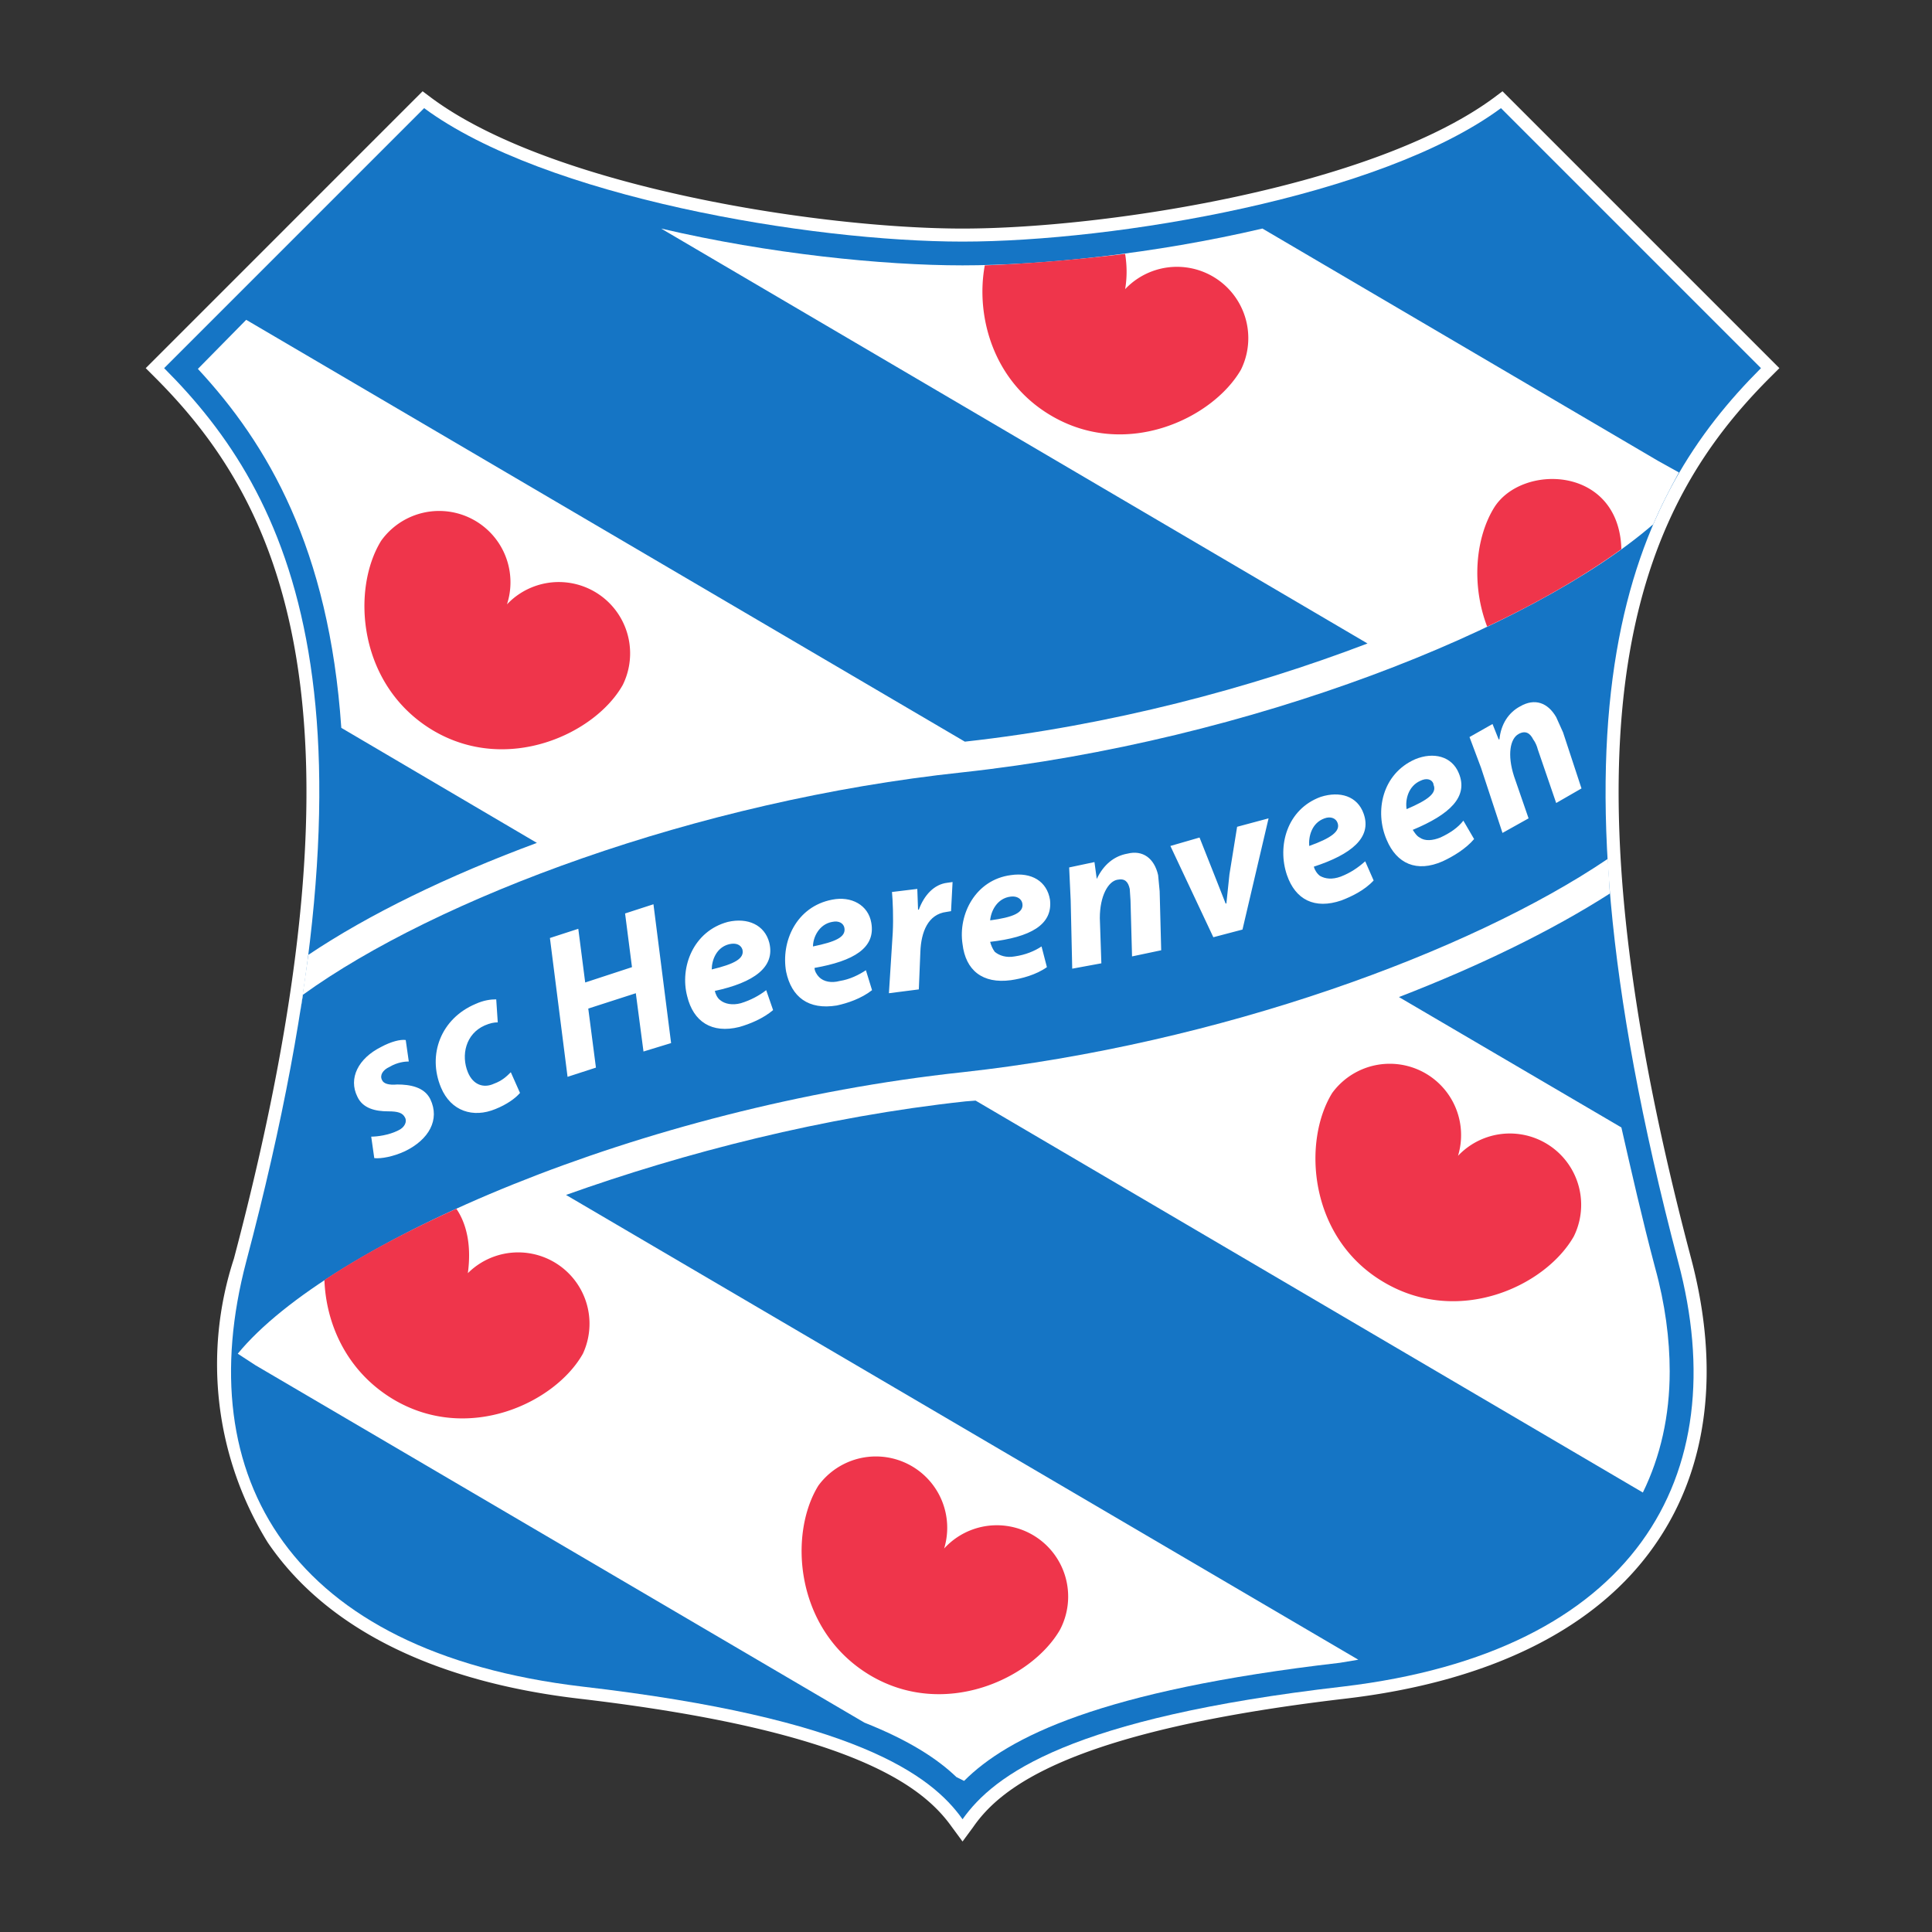 <svg fill="none" height="2519" width="2519" xmlns="http://www.w3.org/2000/svg"><rect width="100%" height="100%" fill="#333333" stroke="none"/><g clip-rule="evenodd" fill-rule="evenodd"><path d="m2320 480-361-361-12 9c-158 116-506 170-692 170s-535-54-692-170l-12-9-10 10-351 351 12 12c159 159 296 420 103 1149a442 442 0 0 0 44 370c76 112 217 182 408 204 357 42 447 115 484 167l14 19 14-19c36-52 127-125 483-167 191-22 332-92 408-204 67-98 83-226 45-370-193-729-56-990 103-1149z" fill="#fff"/><path d="m2296 480-339-339c-157 116-504 174-702 174s-545-58-702-174l-339 339c165 165 301 433 107 1165-74 281 57 509 438 554 355 41 455 115 496 173 41-58 140-132 496-173 380-45 512-273 437-554-193-732-57-1000 108-1165" fill="#1575c5"/><path d="m2114 1470-290-170c106-41 200-87 275-135l-3-52v7c-179 121-505 241-841 278-420 45-826 222-945 367l23 15 794 466c58 23 95 47 120 71l10 5c57-57 178-118 490-154l24-4-1033-606c154-55 336-102 521-122l13-1 870 511c23-47 35-100 35-158 0-42-6-88-19-135-17-64-31-126-44-183m-1414-371c-116 43-219 93-298 146l-11 77 4-25c173-125 512-253 860-290 377-41 744-188 900-323v1c10-24 22-47 34-69l-27-15-516-303c-141 33-287 48-391 48s-252-15-393-48l921 541c-152 58-335 107-525 128l-937-550-63 64c91 98 171 234 187 468z" fill="#fff"/><path d="m1803 1671c98 59 212 6 249-59a93 93 0 0 0 -151-105 93 93 0 0 0 -164-82c-39 63-31 188 66 246m-1239-719c97 58 212 5 248-59a93 93 0 0 0 -151-105 93 93 0 0 0 -164-83c-39 63-31 188 67 247zm805-411c98 59 212 5 249-59a93 93 0 0 0 -151-105c3-18 2-33 0-46-66 8-129 13-183 15-12 65 10 150 85 195zm745 175c-3-109-130-112-166-54-24 39-30 100-9 155 68-32 128-67 175-101zm-980 1468c97 58 211 5 248-59a93 93 0 0 0 -151-106 93 93 0 0 0 -164-82c-39 63-31 188 67 247zm-622-360c98 59 212 5 248-59a93 93 0 0 0 -150-105c5-37-2-65-15-84-66 30-124 61-172 93 2 56 28 118 89 155" fill="#ef354b"/><path d="m484 1482c8 0 23-2 35-8 9-4 12-12 9-17-3-6-9-8-22-8-17 0-33-4-40-19-12-24 1-50 31-65 13-7 25-10 32-9l4 28c-5 0-15 1-25 7-9 4-13 11-10 17 2 5 9 7 20 6 16 0 35 3 43 19 13 27-2 53-33 68-15 7-31 10-40 9zm194-57c-6 7-17 15-32 21-29 12-58 3-71-28-18-43 0-90 45-109 11-5 20-6 27-6l2 30c-5 0-10 1-17 4-25 11-31 39-22 61 7 17 21 21 34 15 11-4 17-10 22-15zm76-214 9 70 61-20-9-70 37-12 23 181-36 11-10-76-62 20 10 77-37 12-23-181zm174 53c0-12 6-29 23-33 9-2 15 1 17 7 3 12-11 19-40 26l4 28c51-11 79-31 71-63-6-23-28-33-54-27-45 12-63 59-53 97 8 33 32 49 68 40 14-4 31-11 44-22l-9-26c-9 7-20 13-33 17-11 3-21 1-27-4-4-3-6-8-7-12zm134-2c51-9 80-26 74-59-4-23-26-35-51-30-47 9-67 55-60 94 7 33 29 50 66 44 14-3 32-9 46-20l-8-26c-9 6-21 12-34 14-11 3-21 1-27-5-3-3-6-8-6-12l-2-28c0-12 8-29 25-32 9-2 15 2 16 8 2 12-12 18-41 24zm97 33 5-79c1-20 0-42-1-53l33-4 1 27h1c7-19 20-33 37-35l7-1-2 38-6 1c-24 3-33 26-34 52l-2 49zm132-95c1-12 9-29 27-31 8-1 14 3 15 9 2 12-12 18-42 22v28c52-6 82-22 78-55-4-24-24-36-51-32-46 6-69 51-63 90 4 34 26 52 63 47 14-2 33-7 47-17l-7-27c-9 6-21 11-35 13-11 2-20-1-26-6-3-4-5-9-6-13zm107 63-2-89-2-43 33-7 3 22c9-19 23-30 40-33 20-5 35 6 40 28l2 21 2 77-38 8-2-73-1-15c-2-9-6-14-16-12-12 2-23 21-23 50l2 59zm166-171 21 53 13 33h1l4-38 10-62 41-11-34 145-38 10-56-119zm149 38c49-16 76-38 65-69-8-23-31-30-56-22-44 16-57 64-44 102 11 32 36 45 71 33 13-5 30-13 42-26l-11-25c-9 8-19 15-32 20-11 4-20 3-27-1-4-3-7-8-8-12l-6-27c-1-12 3-30 20-36 8-3 15 0 17 6 4 11-9 20-37 30zm121-75c-2-12 2-30 18-37 8-4 15-2 17 4v1c5 11-7 20-35 32l8 27c48-20 73-43 60-74-9-22-33-28-57-18-43 19-53 68-37 105 13 31 39 43 73 28 13-6 30-16 41-29l-14-24c-7 9-17 16-30 22-10 4-20 5-27 0-4-2-7-7-9-10zm125 31-28-85-15-40 30-17 8 20h1c2-20 12-35 27-43 19-11 36-5 47 14l9 20 24 73-33 19-24-70c-1-4-3-9-6-13-4-8-10-12-19-7-11 6-15 27-6 55l19 55z" fill="#fff"/></g></svg>